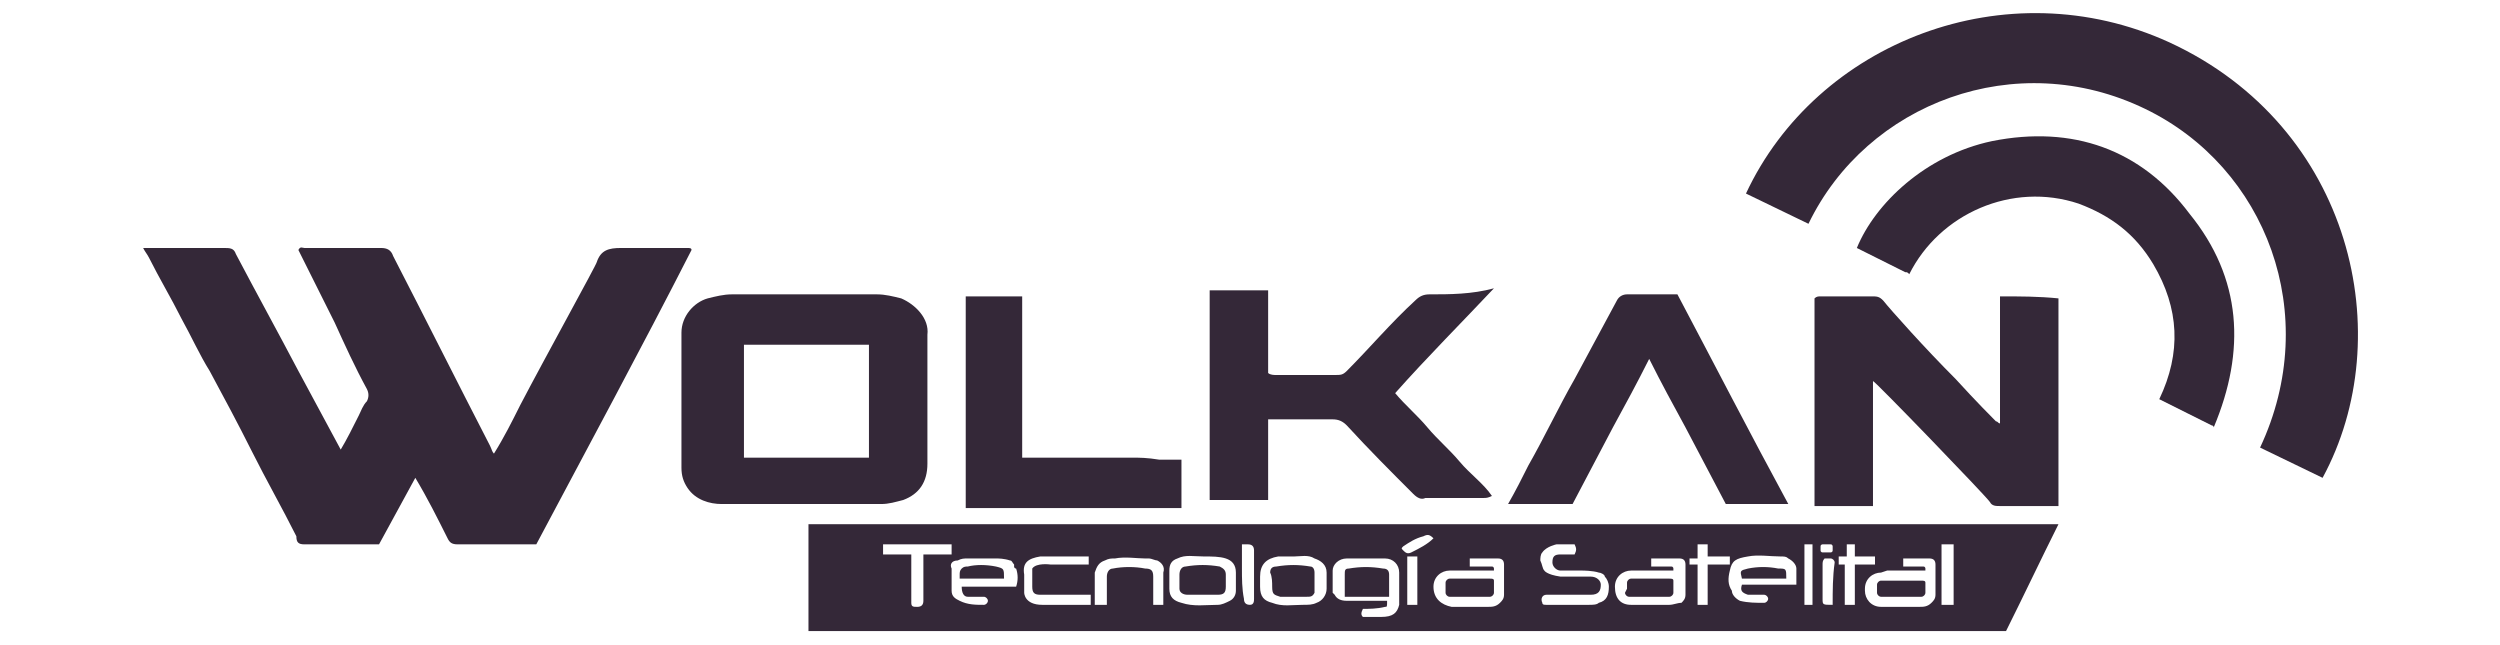 <?xml version="1.0" encoding="utf-8"?>
<!-- Generator: Adobe Illustrator 24.3.0, SVG Export Plug-In . SVG Version: 6.00 Build 0)  -->
<svg version="1.1" id="Capa_1" xmlns="http://www.w3.org/2000/svg" xmlns:xlink="http://www.w3.org/1999/xlink" x="0px" y="0px"
	 width="124px" height="32px" viewBox="0 0 124 32" style="enable-background:new 0 0 124 32;" xml:space="preserve">
<style type="text/css">
	.st0{fill:#342838;}
</style>
<g>
	<g>
		<g>
			<path class="st0" d="M107.6,2.1c-8.1-3.7-17.5,0-21,7.5l3.1,1.5c2.9-6,10.3-8.8,16.7-5.7c6,2.9,8.8,10.2,5.7,16.8l3.1,1.5
				C119,16.7,116.7,6.3,107.6,2.1z"/>
			<path class="st0" d="M98.8,7c-3.3,0.7-5.8,3.1-6.7,5.3l2.4,1.2c0.1,0,0.1,0,0.2,0.1c1.5-3,5.1-4.6,8.4-3.5c1.6,0.6,2.8,1.5,3.7,3
				c1.3,2.2,1.4,4.4,0.3,6.7l2.6,1.3c0,0,0.1,0,0.1,0.1c1.6-3.8,1.4-7.4-1.2-10.6C106.2,7.4,102.8,6.2,98.8,7z"/>
		</g>
		<g>
			<path class="st0" d="M40.1,31.3c19.8,0,39.6,0,59.4,0c0.9-1.8,1.7-3.5,2.6-5.3c-20.7,0-41.4,0-62,0
				C40.1,27.8,40.1,29.6,40.1,31.3z M70.3,30h-0.5v-2.4h0.5V30z M90.9,30c-0.5,0-0.5,0-0.5-0.3c0-0.6,0-1.1,0-1.7
				c0-0.1,0-0.2,0.1-0.3c0,0,0,0,0.1,0h0.2c0.1,0,0.2,0.1,0.2,0.2C90.9,28.6,90.9,29.3,90.9,30z M96.3,27h0.6v3h-0.6V27z M93.6,28.3
				L93.6,28.3L93.6,28.3c0.1,0,0.1,0,0.2,0h0.6H95h0.2h0.1h0.1h0.1v-0.1l0,0c0,0,0-0.1-0.1-0.1c0,0,0,0-0.1,0l0,0H95h-0.4l0,0h-0.1
				l0,0l0,0h-0.1V28v-0.1l0,0v-0.1v-0.1h0.1h0.3H95l0,0h0.6h0.1c0.2,0,0.3,0.1,0.3,0.3l0,0l0,0v0.9v0.3v0.1v0.1l0,0c0,0,0,0,0,0.1
				c0,0.2-0.1,0.3-0.2,0.4c-0.2,0.2-0.4,0.2-0.6,0.2h-1.9c-0.5,0-0.8-0.4-0.8-0.8v-0.1c0-0.5,0.4-0.8,0.8-0.8L93.6,28.3L93.6,28.3z
				 M91.2,28c0-0.1,0-0.2,0-0.3v-0.1h0.3h0.1V27H92l0,0v0.1v0.5l0,0c0.1,0,0.2,0,0.3,0c0.2,0,0.4,0,0.6,0H93v0.2l0,0V28l0,0
				c-0.2,0-0.5,0-0.7,0c-0.1,0-0.2,0-0.3,0l0,0v2l0,0h-0.5l0,0v-2H91.2L91.2,28L91.2,28z M90.3,27.1c0-0.1,0.1-0.1,0.1-0.1h0.4
				c0.1,0,0.1,0.1,0.1,0.1v0.2c0,0.1-0.1,0.1-0.1,0.1h-0.4l0,0c0,0-0.1,0-0.1-0.1v-0.1V27.1z M89.5,30c0-1,0-2,0-3l0,0h0.4l0,0
				c0,1,0,2,0,3l0,0h-0.1h-0.1H89.5L89.5,30z M85.8,28.3c0.1-0.5,0.3-0.6,0.9-0.7c0.5-0.1,1.1,0,1.6,0c0.2,0,0.3,0,0.4,0.1
				c0.2,0.1,0.4,0.3,0.4,0.5s0,0.5,0,0.8c-0.9,0-1.8,0-2.7,0c-0.1,0.3,0,0.4,0.3,0.5c0.2,0,0.3,0,0.5,0c0.1,0,0.2,0,0.3,0
				c0.1,0,0.2,0.1,0.2,0.2s-0.1,0.2-0.2,0.2c-0.4,0-0.8,0-1.2-0.1c-0.2-0.1-0.4-0.3-0.4-0.5C85.7,29,85.7,28.7,85.8,28.3z
				 M83.8,27.9L83.8,27.9v-0.2H84h0.2V27l0,0h0.5l0,0v0.6l0,0h0.2h0.4h0.2h0.3V28h-0.4h-0.1h-0.4h-0.2l0,0c0,0.6,0,1.3,0,1.9V30
				h-0.5l0,0c0-0.6,0-1.2,0-1.8V28H84h-0.2V27.9z M80.1,29.1c0-0.5,0.4-0.8,0.8-0.8h0.3l0,0h0.1c0,0,0,0,0.1,0H82h0.5h0.2h0.1h0.1
				H83v-0.1l0,0c0,0,0-0.1-0.1-0.1c0,0,0,0-0.1,0l0,0h-0.4H82l0,0h0l0,0l0,0h-0.1V28v-0.1l0,0v-0.1v-0.1H82h0.3h0.2h0.1h0.6h0.1
				c0.2,0,0.3,0.1,0.3,0.3l0,0l0,0v0.9v0.3v0.1v0.1l0,0c0,0,0,0,0,0.1c0,0.2-0.1,0.3-0.2,0.4c-0.2,0-0.4,0.1-0.6,0.1h-1.9
				C80.4,30,80.1,29.7,80.1,29.1L80.1,29.1z M76.5,27.4c0.2-0.3,0.7-0.4,0.7-0.4c0.3,0,0.6,0,0.9,0c0.1,0.2,0.1,0.3,0,0.5
				c-0.2,0-0.5,0-0.7,0c-0.3,0-0.4,0.1-0.4,0.4c0,0.2,0.2,0.4,0.4,0.4c0.3,0,0.7,0,1,0h0.1l0,0c0,0,0.5,0,0.8,0.1
				c0.1,0,0.3,0.1,0.3,0.2l0,0l0,0c0.1,0.1,0.2,0.3,0.2,0.5c0,0.4-0.1,0.7-0.5,0.8C79.2,30,79,30,78.8,30c-0.7,0-1.4,0-2.1,0
				c-0.1,0-0.2,0-0.2-0.1c-0.1-0.2,0-0.4,0.2-0.4c0.3,0,0.5,0,0.8,0c0.5,0,0.9,0,1.4,0c0.4,0,0.5-0.2,0.5-0.5c0-0.2-0.2-0.4-0.5-0.4
				c-0.4,0-0.9,0-1.3,0c-0.1,0-0.1,0-0.2,0l0,0l0,0l0,0c-0.7-0.1-0.8-0.3-0.8-0.3l0,0c-0.1-0.1-0.1-0.3-0.2-0.5
				C76.4,27.7,76.4,27.5,76.5,27.4L76.5,27.4z M71.1,29.1c0-0.5,0.4-0.8,0.8-0.8h0.3l0,0h0.1c0,0,0,0,0.1,0H73h0.5h0.2h0.1H74h0.1
				v-0.1l0,0c0,0,0-0.1-0.1-0.1c0,0,0,0-0.1,0l0,0h-0.4h-0.4l0,0H73l0,0l0,0h-0.1V28v-0.1l0,0v-0.1v-0.1H73h0.3h0.2h0.1h0.6h0.1
				c0.2,0,0.3,0.1,0.3,0.3l0,0l0,0v0.9v0.3v0.1v0.1l0,0c0,0,0,0,0,0.1c0,0.2-0.1,0.3-0.2,0.4c-0.2,0.2-0.4,0.2-0.6,0.2H72
				C71.5,30,71.1,29.7,71.1,29.1L71.1,29.1z M69.6,27.1c0.3-0.2,0.6-0.4,1-0.5c0.2-0.1,0.3-0.1,0.5,0.1c-0.3,0.3-0.7,0.5-1.1,0.7
				c-0.2,0.1-0.3,0-0.4-0.1C69.5,27.2,69.5,27.2,69.6,27.1z M66.1,28.4v-0.1c0-0.3,0.3-0.6,0.7-0.6h1.9c0.4,0,0.7,0.3,0.7,0.7l0,0
				v0.1v0.2v0.5v0.4v0.3V30c-0.1,0.4-0.3,0.6-0.9,0.6c-0.3,0-0.6,0-0.9,0c-0.1-0.1-0.1-0.2,0-0.4c0.3,0,0.7,0,1.1-0.1
				c0.1,0,0.1,0,0.1-0.3c-0.6,0-1.2,0-1.7,0c-0.1,0-0.1,0-0.2,0h-0.1c-0.3,0-0.5-0.1-0.6-0.3l-0.1-0.1c0-0.1,0-0.1,0-0.2
				s0-0.1,0-0.2C66.1,28.8,66.1,28.6,66.1,28.4z M62.5,28.6c0-0.6,0.3-0.9,0.9-1c0.3,0,0.5,0,0.8,0c0.3,0,0.7-0.1,1,0.1
				c0.3,0.1,0.6,0.3,0.6,0.7c0,0.3,0,0.5,0,0.8s-0.2,0.6-0.5,0.7C65.1,30,64.9,30,64.6,30c-0.5,0-1,0.1-1.5-0.1
				c-0.4-0.1-0.6-0.3-0.6-0.8C62.5,29,62.5,28.8,62.5,28.6z M61.6,28.2c0-0.4,0-0.8,0-1.2c0.1,0,0.2,0,0.3,0c0.2,0,0.3,0.1,0.3,0.3
				c0,0.4,0,0.8,0,1.1c0,0.4,0,0.9,0,1.3c0,0.1,0,0.3-0.2,0.3s-0.3-0.1-0.3-0.3C61.6,29.2,61.6,28.7,61.6,28.2z M58,28.3
				c0-0.3,0.1-0.5,0.4-0.6c0.4-0.2,0.8-0.1,1.3-0.1c0.4,0,0.8,0,1.1,0.1s0.5,0.3,0.5,0.7c0,0.3,0,0.6,0,0.9c0,0.2-0.1,0.4-0.3,0.5
				S60.6,30,60.4,30c-0.6,0-1.2,0.1-1.8-0.1c-0.4-0.1-0.6-0.3-0.6-0.7C58,28.9,58,28.6,58,28.3z M54.8,27.8c0.2-0.1,0.3-0.1,0.5-0.1
				c0.5-0.1,1.1,0,1.5,0c0.1,0,0.1,0,0.2,0l0,0l0,0c0.1,0,0.3,0.1,0.4,0.1c0.2,0.1,0.4,0.3,0.3,0.6c0,0.3,0,0.6,0,0.9l0,0v0.1
				c0,0.2,0,0.4,0,0.6l0,0l0,0h-0.5v-0.7l0,0c0-0.2,0-0.5,0-0.7c0-0.3-0.1-0.4-0.4-0.4c-0.5-0.1-1.1-0.1-1.6,0
				c-0.2,0-0.3,0.2-0.3,0.4c0,0.4,0,0.7,0,1.1v0.1V30h-0.2h-0.2h-0.2v-0.1v-0.2v-0.2l0,0c0-0.4,0-0.7,0-1.1
				C54.4,28.1,54.5,27.9,54.8,27.8z M51.6,27.6c0.4,0,0.9,0,1.3,0c0.2,0,0.4,0,0.6,0c0.2,0,0.3,0,0.5,0c0,0.1,0,0.1,0,0.2V28h-0.5
				l0,0c-0.4,0-0.8,0-1.2,0c-0.1,0-0.1,0-0.2,0l0,0c0,0-0.7-0.1-0.9,0.2l0,0l0,0c0,0,0,0,0,0.1l0,0l0,0l0,0c0,0,0,0.1,0,0.2
				c0,0.2,0,0.4,0,0.6c0,0.3,0.1,0.4,0.4,0.4c0.6,0,1.2,0,1.8,0c0.1,0,0.2,0,0.3,0h0.4V30h-0.2l0,0c-0.7,0-1.5,0-2.2,0l0,0l0,0
				c-0.9,0-0.9-0.6-0.9-0.6l0,0c0,0,0,0,0-0.1c0-0.3,0-0.5,0-0.8C50.7,27.9,51,27.7,51.6,27.6z M47.5,27.8c0.2-0.1,0.3-0.1,0.5-0.1
				l0,0h1.4l0,0h0.1l0,0l0,0c0,0,0.3,0,0.6,0.1c0.1,0,0.1,0.1,0.2,0.2c0,0,0,0,0,0.1l0,0l0,0c0,0,0,0.1,0.1,0.1
				c0.1,0.3,0.1,0.6,0,0.9c-0.9,0-1.8,0-2.7,0c0,0.3,0.1,0.5,0.3,0.5s0.3,0,0.5,0c0.1,0,0.2,0,0.3,0s0.2,0.1,0.2,0.2
				S48.9,30,48.8,30c-0.4,0-0.8,0-1.2-0.2c-0.2-0.1-0.4-0.2-0.4-0.5l0,0v-1.1l0,0C47.1,28,47.2,27.8,47.5,27.8z M43.8,27L43.8,27
				c1.1,0,2.2,0,3.3,0h0.1v0.5h-0.4c-0.3,0-0.7,0-1,0c0,0.3,0,0.5,0,0.8c0,0.5,0,1,0,1.5c0,0.2-0.1,0.3-0.3,0.3s-0.3,0-0.3-0.2v-2.4
				h-0.4h-0.2h-0.1l0,0c-0.1,0-0.2,0-0.4,0l0,0h-0.3C43.8,27.5,43.8,27,43.8,27z"/>
			<path class="st0" d="M63.1,29.1c0,0.4,0.1,0.4,0.4,0.5c0.4,0,0.9,0,1.3,0c0.2,0,0.3,0,0.4-0.2c0-0.3,0-0.6,0-1
				c0-0.2-0.1-0.3-0.2-0.3c-0.6-0.1-1.1-0.1-1.7,0c-0.2,0-0.3,0.1-0.3,0.3C63.1,28.6,63.1,28.9,63.1,29.1z"/>
			<path class="st0" d="M88.6,28.7c0-0.5,0-0.5-0.4-0.5c-0.5-0.1-1-0.1-1.5,0c-0.4,0.1-0.4,0.1-0.3,0.5
				C87.1,28.7,87.9,28.7,88.6,28.7z"/>
			<path class="st0" d="M49.8,28.7c0-0.5,0-0.5-0.4-0.6c-0.5-0.1-1-0.1-1.4,0c-0.1,0-0.2,0-0.3,0.1l0,0c-0.1,0.1-0.1,0.2-0.1,0.3
				c0,0.1,0,0.1,0,0.2C48.3,28.7,49.1,28.7,49.8,28.7z"/>
			<path class="st0" d="M58.9,29.5c0.2,0,0.4,0,0.7,0l0,0c0.3,0,0.5,0,0.8,0s0.4-0.1,0.4-0.4c0-0.2,0-0.4,0-0.6s-0.1-0.3-0.3-0.4
				c-0.6-0.1-1.1-0.1-1.7,0c-0.2,0-0.3,0.2-0.3,0.4c0,0.2,0,0.4,0,0.7C58.5,29.4,58.7,29.5,58.9,29.5z"/>
			<path class="st0" d="M71.7,29.4c0,0.1,0.1,0.2,0.2,0.2h0.3h1.3h0.4c0.1,0,0.2-0.1,0.2-0.2v-0.3l0,0V29v-0.1c0,0,0,0,0-0.1
				s-0.1-0.1-0.2-0.1h-0.1h-0.3h-0.9h-0.3h-0.4c-0.1,0-0.2,0.1-0.2,0.2V29.4C71.7,29.3,71.7,29.3,71.7,29.4L71.7,29.4L71.7,29.4
				L71.7,29.4z"/>
			<path class="st0" d="M93.1,29.4L93.1,29.4c0,0.1,0.1,0.2,0.2,0.2h0.3h1.3h0.4c0.1,0,0.2-0.1,0.2-0.2v-0.3l0,0V29v-0.1l0,0l0,0
				c0-0.1-0.1-0.1-0.2-0.1h-0.1h-0.3H94h-0.3l0,0h-0.4c-0.1,0-0.2,0.1-0.2,0.2l0,0V29.4C93.1,29.3,93.1,29.3,93.1,29.4L93.1,29.4
				L93.1,29.4L93.1,29.4z"/>
			<path class="st0" d="M80.6,29.4c0,0.1,0.1,0.2,0.2,0.2h0.3h1.3h0.4c0.1,0,0.2-0.1,0.2-0.2l0,0v-0.2l0,0V29v-0.1c0,0,0,0,0-0.1
				s-0.1-0.1-0.2-0.1h-0.1h-0.3h-0.9h-0.1h-0.1h-0.4c-0.1,0-0.2,0.1-0.2,0.2V29v0.2L80.6,29.4C80.6,29.3,80.6,29.3,80.6,29.4
				L80.6,29.4L80.6,29.4L80.6,29.4z"/>
			<path class="st0" d="M66.7,29.2c0,0.1,0,0.1,0,0.2l0,0v0.2h2.2l0,0v-0.9c0-0.1,0-0.1,0-0.2c0-0.2-0.1-0.3-0.3-0.3
				c-0.6-0.1-1.1-0.1-1.7,0c-0.2,0-0.2,0.1-0.2,0.3c0,0.1,0,0.1,0,0.2V29.2z"/>
			<g>
				<path class="st0" d="M34.1,12.3c-1.1,0-2.2,0-3.3,0c-0.6,0-1,0.1-1.2,0.7c0,0.1-2.6,4.8-3.8,7.1c-0.4,0.8-0.8,1.6-1.3,2.4
					c-0.1-0.1-0.1-0.2-0.2-0.4c-1.6-3.1-3.2-6.3-4.8-9.4c-0.1-0.3-0.3-0.4-0.6-0.4c-1.3,0-2.6,0-3.8,0c-0.1,0-0.2-0.1-0.3,0.1
					c0.6,1.2,1.2,2.4,1.8,3.6c0.5,1.1,1,2.2,1.6,3.3c0.1,0.2,0.1,0.4,0,0.6c-0.2,0.2-0.3,0.5-0.4,0.7c-0.3,0.6-0.6,1.2-0.9,1.7
					c-0.7-1.3-1.4-2.6-2.1-3.9c-1-1.9-2.1-3.9-3.1-5.8c-0.1-0.3-0.3-0.3-0.6-0.3c-1.2,0-2.3,0-3.5,0c-0.2,0-0.3,0-0.5,0
					c0.1,0.2,0.2,0.3,0.3,0.5c0.5,1,1.1,2,1.6,3c0.5,0.9,0.9,1.8,1.4,2.6c0.7,1.3,1.4,2.6,2.1,4s1.5,2.8,2.2,4.2
					c0,0.3,0.1,0.4,0.4,0.4c1.1,0,2.2,0,3.3,0c0.2,0,0.3,0,0.4,0c0.6-1.1,1.2-2.2,1.8-3.3c0.6,1,1.1,2,1.6,3
					c0.1,0.2,0.2,0.3,0.5,0.3c1.2,0,2.4,0,3.6,0c0.1,0,0.2,0,0.3,0c2.6-4.9,5.2-9.7,7.7-14.6C34.3,12.3,34.2,12.3,34.1,12.3z"/>
				<path class="st0" d="M44.7,14.8c-0.4-0.1-0.8-0.2-1.2-0.2c-2.4,0-4.8,0-7.2,0c-0.4,0-0.8,0.1-1.2,0.2c-0.7,0.2-1.3,0.9-1.3,1.7
					c0,2.2,0,4.5,0,6.7c0,0.4,0.1,0.7,0.3,1c0.4,0.6,1.1,0.8,1.7,0.8c1.3,0,2.7,0,4,0s2.6,0,3.9,0c0.4,0,0.7-0.1,1.1-0.2
					c0.8-0.3,1.2-0.9,1.2-1.8c0-2.1,0-4.2,0-6.4C46.1,15.8,45.4,15.1,44.7,14.8z M43.1,22.7c-2.1,0-4.1,0-6.2,0c0-1.9,0-3.7,0-5.6
					c2.1,0,4.1,0,6.2,0C43.1,19,43.1,20.8,43.1,22.7z"/>
				<path class="st0" d="M70.9,14.6c-0.3,0-0.5,0.1-0.7,0.3c-1.2,1.1-2.3,2.4-3.4,3.5c-0.2,0.2-0.3,0.2-0.6,0.2c-0.9,0-1.9,0-2.9,0
					c-0.1,0-0.3,0-0.4-0.1c0-0.4,0-0.9,0-1.3c0-0.3,0-0.6,0-1l0,0v-0.9c0-0.2,0-0.3,0-0.5v-0.4l0,0c-1,0-1.9,0-2.9,0
					c0,0.6,0,1.1,0,1.7c0,2.9,0,5.8,0,8.7c1,0,1.9,0,2.9,0c0-0.7,0-1.3,0-2s0-1.3,0-2c1.1,0,2.1,0,3.2,0c0.3,0,0.5,0.1,0.7,0.3
					c1.1,1.2,2.2,2.3,3.3,3.4c0.2,0.2,0.4,0.3,0.6,0.2c0.9,0,1.9,0,2.9,0c0.1,0,0.2,0,0.4-0.1c-0.4-0.6-1.1-1.1-1.6-1.7
					s-1.1-1.1-1.6-1.7s-1.1-1.1-1.6-1.7c1.6-1.8,3.3-3.5,4.9-5.2C73,14.6,71.9,14.6,70.9,14.6z"/>
				<path class="st0" d="M80.7,14.6c-0.2,0-0.4,0.1-0.5,0.3c-0.7,1.3-1.4,2.6-2.1,3.9c-0.8,1.4-1.5,2.9-2.3,4.3
					c-0.3,0.6-0.6,1.2-1,1.9c1.1,0,2.1,0,3.2,0l2-3.8l0,0c0.6-1.1,1.2-2.2,1.8-3.4c0.6,1.2,1.2,2.3,1.8,3.4l0,0l2,3.8
					c1,0,2.1,0,3.1,0c-1.9-3.5-3.7-7-5.5-10.4C82.4,14.6,81.5,14.6,80.7,14.6z"/>
				<path class="st0" d="M56.2,22.7c-0.4,0-0.8,0-1.1,0c-0.4,0-0.7,0-1.1,0c-0.4,0-0.8,0-1.1,0c-0.4,0-0.7,0-1.1,0
					c-0.4,0-0.7,0-1.1,0c0-2.1,0-4.3,0-6.4c0-0.5,0-1.1,0-1.6l0,0H50c-0.4,0-0.8,0-1.1,0h-1v0.1c0,0.5,0,1,0,1.6c0,2.9,0,5.8,0,8.8
					c3.6,0,7.1,0,10.7,0c0-0.8,0-1.6,0-2.4c-0.4,0-0.8,0-1.1,0C56.9,22.7,56.5,22.7,56.2,22.7z"/>
				<path class="st0" d="M99.2,14.7c0,0.4,0,0.7,0,1.1c0,1.4,0,2.8,0,4.2c0,0.3,0,0.7,0,1c-0.1,0-0.1-0.1-0.2-0.1
					c-0.1-0.1-1-1-2-2.1c-1.5-1.5-3.2-3.4-3.6-3.9c-0.2-0.2-0.3-0.2-0.6-0.2c-0.8,0-1.7,0-2.5,0c-0.1,0-0.2,0-0.3,0.1
					c0,0.1,0,0.2,0,0.3c0,2.8,0,5.6,0,8.4c0,0.5,0,1,0,1.6l0,0h2.9V25c0-0.5,0-1,0-1.5c0-1.5,0-3.1,0-4.6c0.1,0,5.6,5.7,5.8,6
					c0.1,0.2,0.3,0.2,0.5,0.2c0.9,0,1.7,0,2.6,0c0.1,0,0.2,0,0.3,0c0-1.2,0-2.4,0-3.5c0-1.4,0-2.9,0-4.3c0-0.8,0-1.7,0-2.5
					C101.1,14.7,100.2,14.7,99.2,14.7z"/>
			</g>
		</g>
	</g>
</g>
</svg>
